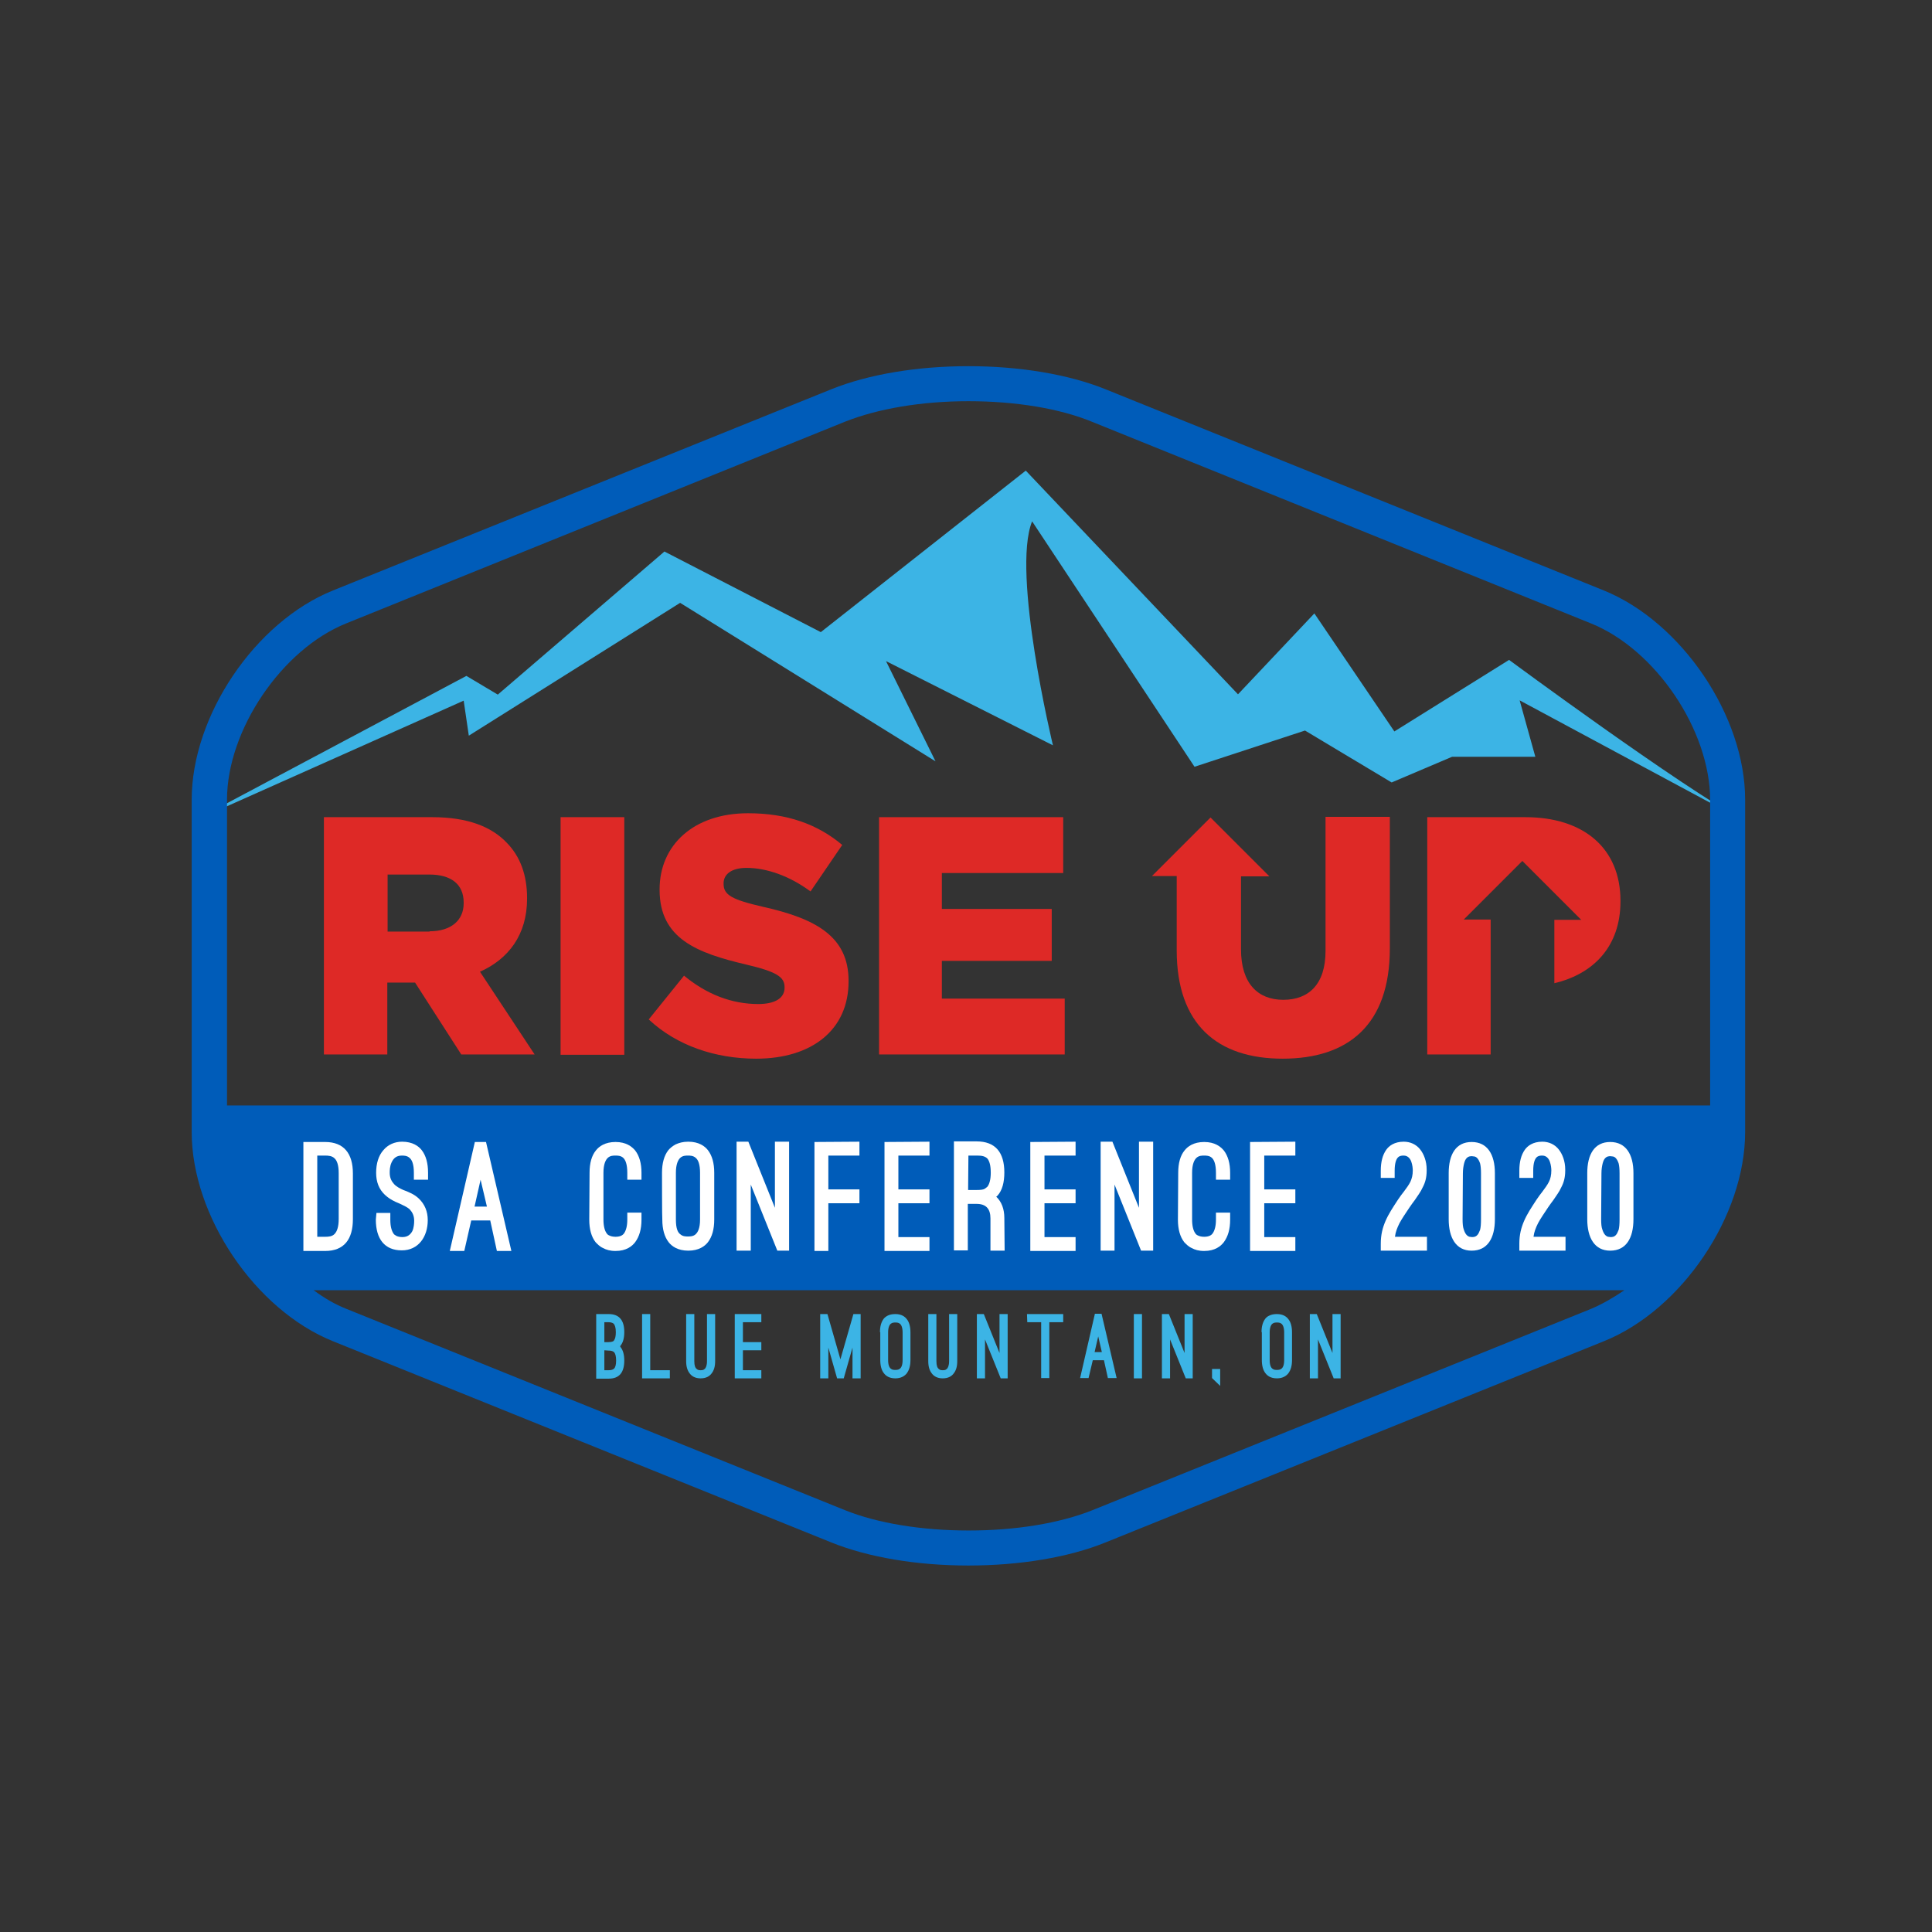 <?xml version="1.0" encoding="utf-8"?>
<!-- Generator: Adobe Illustrator 24.0.3, SVG Export Plug-In . SVG Version: 6.00 Build 0)  -->
<svg version="1.1" id="Layer_1" xmlns="http://www.w3.org/2000/svg" xmlns:xlink="http://www.w3.org/1999/xlink" x="0px" y="0px"
	 viewBox="0 0 640 640" style="enable-background:new 0 0 640 640;" xml:space="preserve">
<rect x="0" y="0" width="640" height="640" fill="#333333" stroke="none"/>
<style type="text/css">
	.st0{fill:#3CB4E5;}
	.st1{fill:#005CB9;}
	.st2{fill:#DE2926;}
	.st3{fill:#FFFFFF;}
</style>
<g>
	<g>
		<path class="st0" d="M508.6,250.7h-27.6l-20,8.5L432.3,242l-36.6,12l-53.8-81.3c-6.9,17,6.9,74.2,6.9,74.2L293.5,219l16.4,33.2
			l-84.6-52.5l-70,44l-1.7-11.6l-90.1,40.2l91-48.4l10.4,6.2l55.2-47.4l51.8,26.7l67.9-53.5l70.3,74.1l25.3-26.8l26.5,39.1l38-23.7
			c0,0,56.7,41.9,78.3,53.6l-74.8-40.2L508.6,250.7z"/>
		<path class="st1" d="M531.3,195.6l-165.2-66.7c-12.2-4.9-28.3-7.6-45.3-7.6s-33.1,2.7-45.3,7.6l-165.2,66.7
			c-25.8,10.4-46.8,41.5-46.8,69.3V375c0,27.8,21,58.9,46.8,69.3l165.2,66.7c12.2,4.9,28.3,7.6,45.3,7.6s33.2-2.7,45.3-7.6
			l165.2-66.7c25.8-10.4,46.8-41.5,46.8-69.3V264.9C578.1,237.2,557.1,206.1,531.3,195.6z M114.7,206.5l165.2-66.8
			c10.8-4.3,25.3-6.8,40.9-6.8c15.6,0,30.2,2.4,40.9,6.8L527,206.5c21.4,8.6,39.5,35.4,39.5,58.5v101.2H75.2V264.9
			C75.2,241.9,93.3,215.1,114.7,206.5z M527,433.6l-165.2,66.7c-10.8,4.3-25.3,6.7-40.9,6.7c-15.6,0-30.2-2.4-40.9-6.7l-165.2-66.7
			c-3.8-1.5-7.4-3.6-10.9-6.2h434.2C534.4,429.9,530.8,432,527,433.6z"/>
		<g>
			<path class="st2" d="M107.4,270.7h35.8c11.6,0,19.6,3.1,24.7,8.5c4.4,4.5,6.7,10.6,6.7,18.3v0.2c0,12-6.2,20-15.6,24.2l18.1,27.4
				h-24.3l-15.3-23.8h-0.2h-9v23.8h-21V270.7z M142.3,308.5c7.1,0,11.3-3.6,11.3-9.3v-0.2c0-6.2-4.3-9.3-11.4-9.3h-13.8v18.9H142.3z
				"/>
			<path class="st2" d="M185.7,270.7h21.1v78.7h-21.1C185.7,349.4,185.7,270.7,185.7,270.7z"/>
			<path class="st2" d="M214.9,337.7l11.7-14.5c7.5,6.2,15.8,9.4,24.6,9.4c5.6,0,8.7-2,8.7-5.4V327c0-3.3-2.5-5.1-12.8-7.5
				c-16.1-3.8-28.6-8.5-28.6-24.7v-0.2c0-14.6,11.2-25.2,29.3-25.2c12.9,0,23,3.6,31.2,10.5l-10.5,15.4c-6.9-5.1-14.5-7.8-21.2-7.8
				c-5.1,0-7.6,2.2-7.6,5.1v0.2c0,3.6,2.6,5.2,13.1,7.6c17.4,3.9,28.3,9.8,28.3,24.5v0.2c0,16.1-12.2,25.6-30.6,25.6
				C237,350.7,224.2,346.4,214.9,337.7z"/>
			<path class="st2" d="M291.2,270.7h61v18.5H312v11.9h36.4v17.2H312v12.5h40.7v18.5h-61.5L291.2,270.7L291.2,270.7z"/>
		</g>
	</g>
	<path class="st2" d="M505.3,270.7h-32.5v78.6h21v-44.7h-8.9l19.4-19.4l19.5,19.5h-8.9v21c13.1-3.1,21.9-12.3,21.9-27.1v-0.2
		C536.8,280.9,524.5,270.7,505.3,270.7z"/>
	<path class="st2" d="M439.1,270.7V315c0,11-5.5,16.2-14,16.2c-8.4,0-14-5.4-14-16.7v-24.2h9.4l-19.5-19.5l-19.4,19.4h8.2v24.6
		c0,24.6,13.5,35.9,35.1,35.9s35.5-11.1,35.5-36.5v-43.6H439.1z"/>
</g>
<g>
	<path class="st3" d="M100.5,414.4v-36.1h7.2c6.2,0,9.2,3.8,9.2,10.4v15.2c0,6.6-2.9,10.5-9.2,10.5H100.5z M105.1,382.8v26.9h2.6
		c1.2,0,2.3-0.1,3.1-0.9c0.8-0.8,1.4-2.3,1.4-5v-15.2c0-2.7-0.6-4.2-1.4-4.9c-0.8-0.8-2-0.9-3.1-0.9
		C107.7,382.8,105.1,382.8,105.1,382.8z"/>
	<path class="st3" d="M124.7,401.8h4.6v2.3c0,2.1,0.4,3.6,1.1,4.6c0.1,0.2,0.4,0.4,0.9,0.7c0.4,0.2,1.1,0.4,2,0.4
		c1.8,0,2.7-0.9,3.3-2c0.5-1.1,0.6-2.5,0.6-3.4c0-1.7-0.6-2.8-1.4-3.7c-0.8-0.8-2-1.3-3-1.8l-0.9-0.4c-1-0.4-2.8-1.2-4.4-2.7
		c-2-1.9-2.9-4.3-2.9-7.3c0-3.1,0.8-5.7,2.4-7.5c1.5-1.8,3.7-2.8,6.2-2.8c3.5,0,5.5,1.5,6.5,2.8c1.4,1.8,2.1,4.3,2.1,7.5v2.3h-4.7
		v-2.3c0-2.8-0.6-4.3-1.5-5c-0.8-0.7-1.9-0.7-2.5-0.7c-1.9,0-2.8,1-3.4,2.3c-0.6,1.3-0.6,2.7-0.6,3.4c0,1.7,0.6,2.8,1.4,3.7
		c0.8,0.9,2,1.5,3.1,2l0.8,0.3c0.9,0.4,2.7,1,4.3,2.5c2,1.9,3,4.3,3,7.2c0,5.5-3.1,10-8.6,10c-5.7,0-8.6-3.8-8.6-10.2L124.7,401.8
		L124.7,401.8z"/>
	<path class="st3" d="M162.4,404.3h-6.3l-2.3,10.1H149l8.3-36.1h3.7l8.4,36.1h-4.8L162.4,404.3z M157.2,399.7h4.1l-2.1-8.9
		L157.2,399.7z"/>
	<path class="st3" d="M195.3,388.5c0-3.2,0.7-5.7,2.1-7.4c1-1.3,3-2.8,6.5-2.8c3.5,0,5.4,1.5,6.5,2.8c1.4,1.8,2.1,4.3,2.1,7.4v2.3
		h-4.7v-2.3c0-2.8-0.6-4.3-1.4-5c-0.8-0.7-1.9-0.7-2.5-0.7c-0.7,0-1.7,0-2.5,0.7c-0.8,0.7-1.5,2.2-1.5,5V404c0,2.1,0.4,3.7,1.1,4.6
		c0.1,0.2,0.4,0.5,0.9,0.7c0.4,0.2,1.1,0.4,2,0.4c1.8,0,2.5-0.7,2.8-1.1c0.7-1,1.1-2.5,1.1-4.6v-2.3h4.7v2.3c0,3.2-0.7,5.6-2.1,7.5
		c-1,1.3-2.9,2.9-6.5,2.9c-1.8,0-3.1-0.4-4.2-1c-1.1-0.5-1.8-1.3-2.4-1.9c-1.4-1.8-2.1-4.3-2.1-7.5L195.3,388.5L195.3,388.5z"/>
	<path class="st3" d="M219.3,388.5c0-3.2,0.7-5.7,2.1-7.5c0.5-0.6,1.3-1.3,2.4-1.9c1.1-0.5,2.4-0.9,4.2-0.9c3.5,0,5.5,1.5,6.5,2.8
		c1.4,1.8,2.1,4.3,2.1,7.5V404c0,3.2-0.7,5.7-2.1,7.5c-1,1.3-3,2.8-6.5,2.8c-3.5,0-5.5-1.5-6.5-2.8c-1.4-1.8-2.1-4.3-2.1-7.5
		C219.3,404,219.3,388.5,219.3,388.5z M223.9,404c0,2.9,0.6,4.3,1.5,4.9c0.8,0.7,1.8,0.7,2.5,0.7c0.6,0,1.7,0,2.5-0.7
		c0.8-0.7,1.5-2.1,1.5-4.9v-15.5c0-2.8-0.6-4.3-1.5-5c-0.8-0.7-1.9-0.7-2.5-0.7c-0.7,0-1.7,0-2.5,0.7c-0.8,0.7-1.5,2.2-1.5,5V404z"
		/>
	<path class="st3" d="M257.5,414.3l-8.8-21.9v21.9H244v-36.1h3.9l8.8,21.9v-21.9h4.7v36.1L257.5,414.3L257.5,414.3z"/>
	<path class="st3" d="M284.7,378.2v4.6h-10.3V394h10.3v4.6h-10.3v15.8h-4.6v-36.1L284.7,378.2L284.7,378.2z"/>
	<path class="st3" d="M307.9,378.2v4.6h-10.3V394h10.3v4.6h-10.3v11.2h10.3v4.6h-14.9v-36.1L307.9,378.2L307.9,378.2z"/>
	<path class="st3" d="M332.8,414.3h-4.7v-10.7c0-3.2-1.5-4.8-4.6-4.8h-2.9v15.4H316v-36.1h7.5c6.2,0,9.2,3.6,9.2,10.3
		c0,3.3-0.7,5.9-2.2,7.6c0,0-0.1,0.1-0.2,0.2c-0.1,0.1-0.2,0.2-0.3,0.2c1.8,1.7,2.7,4.1,2.7,7.1L332.8,414.3L332.8,414.3z
		 M320.7,394.2h2.9c1.2,0,2.1-0.1,2.6-0.4c0.4-0.3,0.7-0.5,0.9-0.7c0.7-0.9,1.1-2.5,1.1-4.6c0-2.4-0.4-3.8-1.1-4.7
		c-0.8-0.8-1.9-1-3.4-1h-2.9L320.7,394.2L320.7,394.2z"/>
	<path class="st3" d="M356.3,378.2v4.6H346V394h10.3v4.6H346v11.2h10.3v4.6h-15v-36.1L356.3,378.2L356.3,378.2z"/>
	<path class="st3" d="M378,414.3l-8.8-21.9v21.9h-4.6v-36.1h3.9l8.8,21.9v-21.9h4.7v36.1L378,414.3L378,414.3z"/>
	<path class="st3" d="M390.3,388.5c0-3.2,0.7-5.7,2.1-7.4c1-1.3,3-2.8,6.5-2.8c3.5,0,5.4,1.5,6.5,2.8c1.4,1.8,2.1,4.3,2.1,7.4v2.3
		h-4.7v-2.3c0-2.8-0.6-4.3-1.4-5c-0.8-0.7-1.9-0.7-2.5-0.7c-0.7,0-1.7,0-2.5,0.7c-0.8,0.7-1.5,2.2-1.5,5V404c0,2.1,0.4,3.7,1.1,4.6
		c0.1,0.2,0.4,0.5,0.9,0.7c0.4,0.2,1.1,0.4,2,0.4c1.8,0,2.5-0.7,2.8-1.1c0.7-1,1.1-2.5,1.1-4.6v-2.3h4.7v2.3c0,3.2-0.7,5.6-2.1,7.5
		c-1,1.3-2.9,2.9-6.5,2.9c-1.8,0-3.1-0.4-4.2-1c-1.1-0.5-1.8-1.3-2.4-1.9c-1.4-1.8-2.1-4.3-2.1-7.5L390.3,388.5L390.3,388.5z"/>
	<path class="st3" d="M429.1,378.2v4.6h-10.3V394h10.3v4.6h-10.3v11.2h10.3v4.6h-15v-36.1L429.1,378.2L429.1,378.2z"/>
	<path class="st3" d="M472.7,409.7v4.6h-15.3V412c0-3,0.6-5.3,1.6-7.6s2.4-4.4,4.1-7c0.7-1,1.3-1.9,1.9-2.6c0.9-1.2,1.7-2.3,2.2-3.3
		c0.5-1.1,0.8-2.2,0.8-3.8c0-0.6-0.1-1.8-0.5-2.9c-0.4-1.1-1.2-2-2.5-2c-0.5,0-1.3,0-1.9,0.6c-0.6,0.6-1.1,1.9-1.1,4.4v2.4h-4.6
		v-2.4c0-2.9,0.6-5.2,1.8-6.9c0.9-1.3,2.7-2.7,5.8-2.7c2.2,0,4.1,0.9,5.4,2.5c1.3,1.6,2.2,4,2.2,6.7h0v0.4h0c0,2.3-0.5,4-1.3,5.5
		c-0.7,1.6-1.7,2.8-2.6,4.2c-0.6,0.8-1.2,1.6-1.8,2.5c-1.4,2.1-2.5,3.7-3.3,5.2c-0.8,1.6-1.3,2.9-1.5,4.5L472.7,409.7L472.7,409.7z"
		/>
	<path class="st3" d="M479.9,388.6c0-6.2,2.4-10.3,7.6-10.3s7.7,4.1,7.7,10.3v15.3c0,6.2-2.4,10.4-7.7,10.4c-5.2,0-7.6-4.3-7.6-10.4
		V388.6z M484.5,403.9c0,1.5,0.1,2.6,0.4,3.4c0.5,1.6,1.2,2.2,1.9,2.4c0.3,0,0.6,0.1,0.8,0.1c0.4,0,1.2,0,1.8-0.7
		c0.3-0.3,0.6-0.9,0.9-1.7c0.2-0.8,0.3-1.9,0.3-3.4v-15.3c0-1.4-0.1-2.5-0.3-3.3c-0.5-1.5-1.2-2.2-1.9-2.3c-0.3,0-0.6-0.1-0.8-0.1
		c-0.4,0-1.2,0-1.8,0.7c-0.3,0.3-0.6,0.9-0.8,1.7c-0.2,0.8-0.4,1.9-0.4,3.3L484.5,403.9L484.5,403.9z"/>
	<path class="st3" d="M518.6,409.7v4.6h-15.3V412c0-3,0.6-5.3,1.6-7.6c1-2.3,2.4-4.4,4.1-7c0.7-1,1.3-1.9,1.9-2.6
		c0.9-1.2,1.7-2.3,2.2-3.3s0.8-2.2,0.8-3.8c0-0.6-0.1-1.8-0.5-2.9c-0.4-1.1-1.2-2-2.5-2c-0.5,0-1.3,0-1.9,0.6
		c-0.6,0.6-1.1,1.9-1.1,4.4v2.4h-4.6v-2.4c0-2.9,0.6-5.2,1.8-6.9c0.9-1.3,2.7-2.7,5.8-2.7c2.2,0,4.1,0.9,5.4,2.5
		c1.3,1.6,2.2,4,2.2,6.7h0v0.4h0c0,2.3-0.5,4-1.3,5.5c-0.7,1.6-1.7,2.8-2.6,4.2c-0.6,0.8-1.2,1.6-1.8,2.5c-1.4,2.1-2.5,3.7-3.3,5.2
		c-0.8,1.6-1.3,2.9-1.5,4.5L518.6,409.7L518.6,409.7z"/>
	<path class="st3" d="M525.8,388.6c0-6.2,2.4-10.3,7.6-10.3c5.2,0,7.7,4.1,7.7,10.3v15.3c0,6.2-2.4,10.4-7.7,10.4
		c-5.2,0-7.6-4.3-7.6-10.4V388.6z M530.4,403.9c0,1.5,0.1,2.6,0.4,3.4c0.5,1.6,1.2,2.2,1.9,2.4c0.3,0,0.6,0.1,0.8,0.1
		c0.4,0,1.2,0,1.8-0.7c0.3-0.3,0.6-0.9,0.9-1.7c0.2-0.8,0.3-1.9,0.3-3.4v-15.3c0-1.4-0.1-2.5-0.3-3.3c-0.5-1.5-1.2-2.2-1.9-2.3
		c-0.3,0-0.6-0.1-0.8-0.1c-0.4,0-1.2,0-1.8,0.7c-0.3,0.3-0.6,0.9-0.8,1.7c-0.2,0.8-0.4,1.9-0.4,3.3L530.4,403.9L530.4,403.9z"/>
</g>
<g>
	<path class="st0" d="M197.5,456.6v-21.3h4.1c1.8,0,3.1,0.5,4,1.6c0.8,1,1.2,2.4,1.2,4.4c0,1.9-0.4,3.4-1.2,4.4
		c0,0.1-0.1,0.1-0.2,0.3c0.1,0.1,0.2,0.2,0.2,0.3c0.8,1,1.2,2.5,1.2,4.4c0,1.9-0.4,3.4-1.2,4.4c-0.9,1.1-2.2,1.6-4,1.6H197.5z
		 M200.2,438v6.6h1.4c0.6,0,1.1-0.1,1.3-0.2c0.3-0.1,0.5-0.3,0.5-0.4c0.4-0.5,0.6-1.4,0.6-2.7c0-1.5-0.3-2.3-0.7-2.8
		c-0.5-0.4-1.1-0.5-1.8-0.5L200.2,438L200.2,438z M200.2,447.3v6.6h1.4c0.7,0,1.3-0.1,1.8-0.5c0.4-0.4,0.7-1.2,0.7-2.7
		c0-1.5-0.3-2.4-0.7-2.8c-0.5-0.4-1.1-0.5-1.8-0.5L200.2,447.3L200.2,447.3z"/>
	<path class="st0" d="M222,456.6h-9.3v-21.3h2.7v18.6h6.5V456.6z"/>
	<path class="st0" d="M227.3,435.3h2.7v15.6c0,1.5,0.3,2.2,0.8,2.6c0.4,0.4,0.9,0.4,1.3,0.4s0.9,0,1.3-0.4c0.4-0.3,0.8-1.1,0.8-2.6
		v-15.6h2.7v15.6c0,1.8-0.4,3.1-1.2,4.1c-0.6,0.8-1.7,1.6-3.6,1.6s-3-0.8-3.6-1.6c-0.8-1-1.2-2.3-1.2-4.1L227.3,435.3L227.3,435.3z"
		/>
	<path class="st0" d="M252.2,435.3v2.7h-6.1v6.6h6.1v2.7h-6.1v6.6h6.1v2.7h-8.8v-21.3L252.2,435.3L252.2,435.3z"/>
	<path class="st0" d="M277.3,456.6l-2.9-10.2v10.2h-2.7v-21.3h2.4l4.3,15l4.3-15h2.4v21.3h-2.7v-10.2l-2.9,10.2H277.3z"/>
	<path class="st0" d="M291.5,441.3c0-1.9,0.4-3.3,1.2-4.4c0.3-0.4,0.8-0.8,1.4-1.1c0.6-0.3,1.4-0.5,2.5-0.5c2.1,0,3.2,0.9,3.8,1.7
		c0.8,1,1.2,2.5,1.2,4.4v9.1c0,1.9-0.4,3.3-1.2,4.4c-0.6,0.8-1.8,1.7-3.8,1.7c-2.1,0-3.2-0.9-3.8-1.7c-0.8-1-1.2-2.5-1.2-4.4V441.3z
		 M294.2,450.5c0,1.7,0.4,2.5,0.9,2.9c0.5,0.4,1,0.4,1.5,0.4c0.4,0,1,0,1.5-0.4c0.5-0.4,0.9-1.2,0.9-2.9v-9.1c0-1.6-0.4-2.5-0.9-2.9
		c-0.5-0.4-1.1-0.4-1.5-0.4c-0.4,0-1,0-1.5,0.4c-0.5,0.4-0.9,1.3-0.9,2.9V450.5z"/>
	<path class="st0" d="M307.5,435.3h2.7v15.6c0,1.5,0.3,2.2,0.8,2.6c0.4,0.4,0.9,0.4,1.3,0.4c0.4,0,0.9,0,1.3-0.4
		c0.4-0.3,0.8-1.1,0.8-2.6v-15.6h2.7v15.6c0,1.8-0.4,3.1-1.2,4.1c-0.6,0.8-1.7,1.6-3.6,1.6c-1.9,0-3-0.8-3.6-1.6
		c-0.8-1-1.2-2.3-1.2-4.1L307.5,435.3L307.5,435.3z"/>
	<path class="st0" d="M331.5,456.6l-5.2-12.9v12.9h-2.7v-21.3h2.3l5.2,12.9v-12.9h2.7v21.3H331.5z"/>
	<path class="st0" d="M340.2,435.3h12v2.7h-4.6v18.5h-2.7V438h-4.6L340.2,435.3L340.2,435.3z"/>
	<path class="st0" d="M365.7,450.6H362l-1.4,5.9h-2.8l4.9-21.3h2.2l5,21.3H367L365.7,450.6z M362.6,447.9h2.4l-1.2-5.2L362.6,447.9z
		"/>
	<path class="st0" d="M378.3,456.6h-2.7v-21.3h2.7V456.6z"/>
	<path class="st0" d="M392.8,456.6l-5.2-12.9v12.9h-2.7v-21.3h2.3l5.2,12.9v-12.9h2.7v21.3H392.8z"/>
	<path class="st0" d="M404.2,459.1l-2.7-2.6v-3h2.7V459.1z"/>
	<path class="st0" d="M417.9,441.3c0-1.9,0.4-3.3,1.2-4.4c0.3-0.4,0.7-0.8,1.4-1.1c0.6-0.3,1.4-0.5,2.5-0.5c2.1,0,3.2,0.9,3.8,1.7
		c0.8,1,1.2,2.5,1.2,4.4v9.1c0,1.9-0.4,3.3-1.2,4.4c-0.6,0.8-1.8,1.7-3.8,1.7c-2.1,0-3.2-0.9-3.8-1.7c-0.8-1-1.2-2.5-1.2-4.4V441.3z
		 M420.6,450.5c0,1.7,0.4,2.5,0.9,2.9c0.5,0.4,1,0.4,1.5,0.4c0.4,0,1,0,1.5-0.4c0.5-0.4,0.9-1.2,0.9-2.9v-9.1c0-1.6-0.4-2.5-0.9-2.9
		c-0.5-0.4-1.1-0.4-1.5-0.4c-0.4,0-1,0-1.5,0.4c-0.5,0.4-0.9,1.3-0.9,2.9V450.5z"/>
	<path class="st0" d="M441.8,456.6l-5.2-12.9v12.9h-2.7v-21.3h2.3l5.2,12.9v-12.9h2.7v21.3H441.8z"/>
</g>
</svg>
